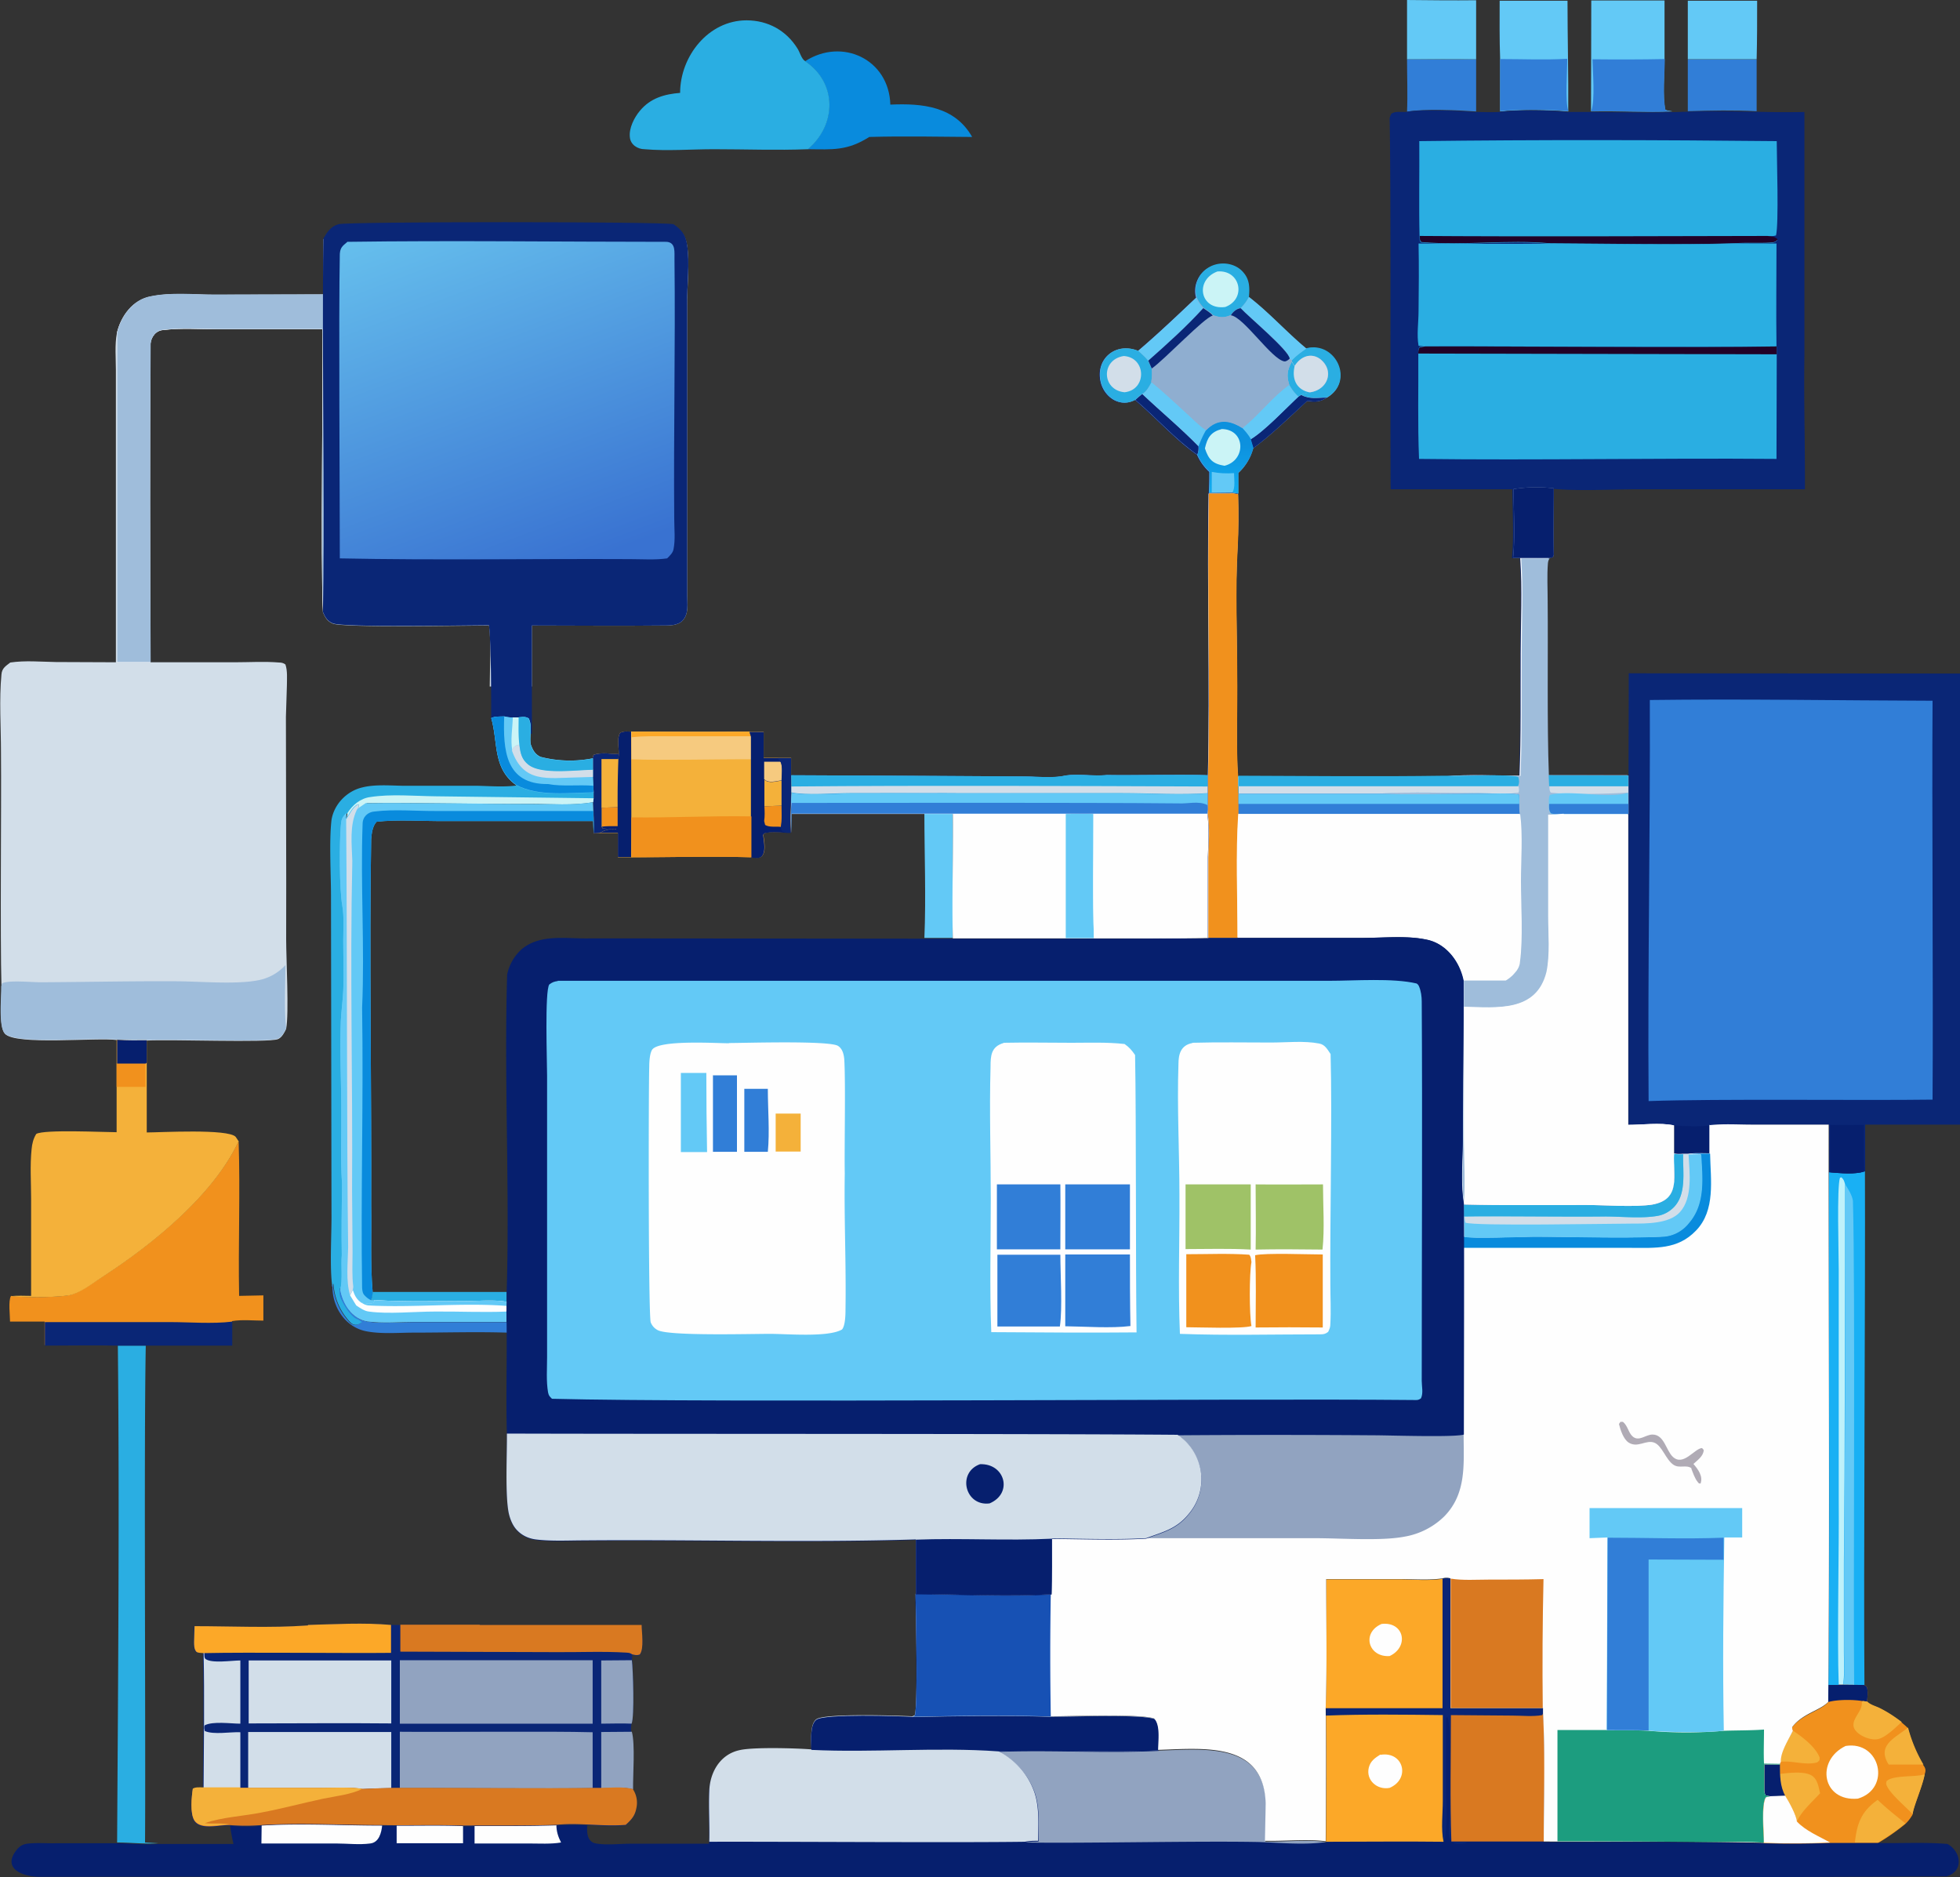 <svg xmlns="http://www.w3.org/2000/svg" data-name="Layer 1" viewBox="0 0 800 766.2"><rect x="0" y="0" width="800" height="766.2" fill="#333333" stroke="none"/><defs><linearGradient id="a" x1="863.3" x2="846.6" y1="141.6" y2="141.6" gradientTransform="matrix(.8 0 0 -.8 85.7 693.5)" gradientUnits="userSpaceOnUse"><stop offset="0" stop-color="#078ce4"/><stop offset="1" stop-color="#19b0f4"/></linearGradient><linearGradient id="b" x1="848.2" x2="856" y1="140" y2="140.2" gradientTransform="matrix(.8 0 0 -.8 85.7 693.5)" gradientUnits="userSpaceOnUse"><stop offset="0" stop-color="#bff1fa"/><stop offset="1" stop-color="#eafafc"/></linearGradient><linearGradient id="c" x1="191.6" x2="117.5" y1="580.2" y2="777.5" gradientTransform="matrix(.8 0 0 -.8 85.7 693.5)" gradientUnits="userSpaceOnUse"><stop offset="0" stop-color="#3972d1"/><stop offset="1" stop-color="#69c5ef"/></linearGradient><linearGradient id="d" x1="500.2" x2="499.7" y1="181.3" y2="200.7" gradientUnits="userSpaceOnUse"><stop offset="0" stop-color="#0d91de"/><stop offset="1" stop-color="#11abef"/></linearGradient></defs><path d="M688.9 24.3H717v21.1c-9.3-.5-18.8-.3-28.1 0V24.3Zm-114.6-.1c9.4.1 18.8.2 28.2 0v21.3c-6.8-.5-21.8-1.2-28.2.1.3-7.1 0-14.3 0-21.5Z" fill="#317ed7"/><path d="M688.9.3h28.3c0 7.9 0 15.9-.2 23.9h-28.1V.3ZM574.2 0c9.4.1 18.9.2 28.3.1v24.1h-28.2V0Zm37.9.3h27.7c0 15 .4 30 .3 45v.2c-6.7-.7-20.9-.9-27.8 0V24.1c-.3-8-.2-15.9-.2-23.9Z" fill="#63c9f6"/><path d="M612.3 24.1c9.1 0 18.3.4 27.4-.1 0 4.7-.9 17.6.4 21.2v.2c-6.7-.7-20.9-.9-27.8 0V24Z" fill="#317ed7"/><path d="M328.6 25c15.1-9.8 34.3-.8 34.8 17.7 13.1-.6 26.3.7 33.4 13.2-14-.1-28.1-.4-42 0-9 5.7-14.9 5.1-25.1 5 11.7-10 12-27-1.1-35.9Z" fill="#098bdd"/><path d="M649.6.2h29.8V24c0 6-.9 15.1.3 20.8 1 .4 1.9.5 2.9.6-11 .5-22.2-.3-33.2 0v-.2l.1-45Z" fill="#63c9f6"/><path d="M650 24.2c9.8.1 19.6.1 29.5-.1 0 6-.9 15.1.3 20.8 1 .4 1.9.5 2.9.6-11 .5-22.2-.3-33.2 0v-.2c1.6-4.5.6-16 .5-21.1Z" fill="#317ed7"/><path d="M277.6 37.9c0-14.9 11.5-29.6 27.1-29.6 8.7 0 16.2 4.1 20.8 11.5 1 1.5 1.6 4.3 3.2 5.2 13.1 8.9 12.8 25.9 1.1 35.9-12.7.5-25.6 0-38.4 0-9.3 0-19.1.8-28.3 0-2.8 0-5.7-1.8-6-4.8-.5-3.7 1.8-8.2 4.1-10.9 4.3-5.2 10.1-6.8 16.5-7.3Z" fill="#2aaee2"/><path d="M760.9 478.1h.3c.2 46.3-.6 165-.2 209.6h-14.7c.7-45.1 0-162.6.2-209.3h.5c3.8.4 10.3 1 13.9-.3Z" fill="url(#a)"/><path d="M750.5 687.6c-.7-18.4.2-57 0-75.9V518c0-6.6-.8-33.5.5-37.3l.6-.2c1.1 1.1 1.1 1.5 1.5 2.9 0 35.5-.1 118.1-.5 154.6v36.2c0 4.3.4 9.5-.4 13.6h-1.6Z" fill="url(#b)"/><path d="M753.1 483.3c1.3 2.1 2.8 4.3 3.2 6.8 1 35.8.1 158.3.5 197.6h-4.5c.9-4.2.4-9.3.4-13.6v-36.2c.4-36.9.6-118.7.5-154.6Z" fill="#63c9f6"/><path d="M750.5 687.6h1.6l8.9.1c.8.6 1.1.7 1.2 1.8.2 1.6 0 3.5-.1 5.1 1.1 1.2 3.3 1.8 4.8 2.5 3.3 1.6 6.3 3.6 9.2 5.8.8.8 1.8 1.5 2.6 2.4a58.9 58.9 0 0 0 6.3 15.1c1.1 1.5 1.1 2.3.5 4-.9 4.9-4.8 13.6-4.9 16.3-.9 1.5-1.7 2.6-3 3.8a86.3 86.3 0 0 1-11.2 7.8h-19.6c-9 .4-18.1.5-27 .1 0-4-1.1-15.6.8-18.6l1.9-.4-1.9-.3c-.5-1-.7-1.5-.6-2.6v-10.1h6.3v-.2l.4-.9c-.3-4 3.1-9.2 4.9-12.6l-.3-1.5c4.2-5.6 11.5-6.8 14.7-10.3a41 41 0 0 1 0-7h4.2Z" fill="#f1911d"/><path d="M750.5 687.6h1.6l8.9.1c.8.6 1.1.7 1.2 1.8.2 1.6 0 3.5-.1 5.1l-1.8-.3c-3.7-.7-10.5-.7-14.2.4a41 41 0 0 1 0-7h4.2Z" fill="#061f6e"/><path d="M727 719c-.3-4 3.1-9.2 4.9-12.6 3.8 2.6 9 6.4 10.8 10.9 0 1.3 0 1.2-1 2-4.6 1.3-9.8-.7-14.6-.3Zm58.6 5.2c-.9 4.9-4.8 13.6-4.9 16.3-2.9-3.2-8.5-7.7-10.4-11.3-.5-1-.5-1.1-.3-2.2 2.5-2.6 11.7-1.6 15.5-2.8Zm-6.8-19.1a58.9 58.9 0 0 0 6.3 15.1h-14.2c-5-7.9 2.5-10.8 7.9-15.1Zm-16.6-10.6c1.1 1.2 3.3 1.8 4.8 2.5 3.3 1.6 6.3 3.6 9.2 5.8-2.3 2.1-6.6 6.4-9.7 7-2.5.5-5.8-.7-7.8-2.2-5.8-4.5 1.8-8.4 1.2-12.8l.4-.6 1.8.3Zm-5.1 57.6c.8-7.9 2.7-12.9 9.3-17.5 3.5 3.4 7.5 6.5 11.3 9.6a86.3 86.3 0 0 1-11.2 7.8h-9.4Zm-36.9-32h6.3v3.9c3.6-.4 10.4-1.3 13.3.9 2.1 1.5 2.5 4.6 3.1 7-3.1 3.4-7.7 7.4-9.5 11.6 0-2.5-3.3-8.3-4.7-10.4l-6.1.2-1.9-.3c-.5-1-.7-1.5-.6-2.6v-10.1Z" fill="#f4b13a"/><path d="M720.2 720.1h6.3c0 4.5 0 9 2.2 12.9l-6.1.2-1.9-.3c-.5-1-.7-1.5-.6-2.6v-10.1Z" fill="#061f6e"/><path d="M728.7 733c1.4 2.2 4.6 8 4.7 10.4 3.5 3.8 9.1 6.1 13.6 8.6-9 .4-18.1.5-27 .1 0-4-1.1-15.6.8-18.6l1.9-.4 6.1-.2Zm24.6-20.4c14.2-2.3 18.8 17.4 5 21.5-14.5 1.3-17.4-15.5-5-21.5Z" fill="#fefefe"/><path d="M800 459h-38.7v19.1h-.3c-3.6 1.3-10 .7-13.9.4h-.5v-19.4h-31.3c-5.7 0-11.5-.4-17.2.2V471c-2.9 0-5.9-.2-8.8.3h-2.2c-1.3 0-2.4 0-3.7-.3v-11.6c-5.6-1.2-13-.3-18.7-.2V321l.1-46.2 135.2.1v184.2Z" fill="#0a2676"/><path d="M683.4 459.3c4.7.4 9.9.6 14.6 0v11.6c-2.9 0-5.9-.2-8.7.3h-2.2c-1.3 0-2.4 0-3.7-.3v-11.6Zm63.6-.2c4.6.2 9.2 0 13.8 0 0 6.3-.2 12.7.1 19-3.6 1.3-10 .7-13.9.4v-19.3Z" fill="#061f6e"/><path d="M673.4 285.7c38.4-.5 77 .2 115.4.3-.3 44.2.3 117.3 0 162.8-28.9.4-87.9-.4-115.9.6-.4-54.5.7-109.1.5-163.7Z" fill="#317ed7"/><path d="M588.9 644.4c1.4-.4 1.9-.5 3.3 0v52.9h37.6v2c1 17.4.4 35.1.4 52.5 29.9 0 60-.2 89.8.5 9 .3 18.1.2 27-.1h19.6c9.4.2 18.9-.4 28.3.4 5.6 3.1 6.7 11.1-.3 13.2-226.2 1.2-552 0-778.2.2-7.5 0-16.2-3.6-9-11.7 1-1 2.2-1.6 3.6-1.8 3.8-.5 8.1-.1 11.9-.2h24.8c5.5 0 11.4.7 16.8.3h30.8c-.6-2.4-1-4.9-1.4-7.4 4.1.3 8.6.4 12.7 0 16.3-.9 32.9 0 49.3 0 11 0 22.1-.3 33 .2 12.7-.1 25.5.1 38.1-.3 4.1-.3 8.6-.5 12.7 0-.2 2.7-.1 6.3 3.1 7.2 4.3.9 10 .2 14.3.2h32.3c.2-6.9-.3-13.8 0-20.7.2-7.7 4.4-15.1 12.4-16.8 5.5-1.3 23.2-.8 29.3-.3 0-3.1-.8-10.2 2-12.3 3.4-2.5 33.5-1.5 39.2-1.2l1-.5c1.3-4.6.4-41.9.3-49.7 17.8.1 37.9 1.1 55.4.1a1389 1389 0 0 0 0 50c8.2 0 36.7-1.1 42.2.9 2.6 2.7 1.6 9.4 1.6 12.8 18.9-.6 43.3-3.5 43.9 22.1 0 5-.4 10-.3 15 7.6.2 17.7-.9 24.8.2.1-18.2.2-36.4 0-54.6.5-17.5.1-35 .2-52.5h30.4c5.6.1 11.6.6 17.1-.2Z" fill="#061f6e"/><path d="M161.9 744.9c9 0 18.1-.2 27.1.1v7.3h-27.1v-7.4Zm31.7.2c11.2 0 22.4.1 33.5-.3 0 2.7.7 4.8 1.9 7.2-4.2.7-8.9.4-13.1.4h-22.2v-7.3Zm-86.9-.2c16.3-.9 32.9 0 49.3 0-.3 3.1-1.3 7.1-4.9 7.5-4.4.6-9.5 0-13.9 0h-30.5l.1-7.6Z" fill="#fefefe"/><path d="M588.9 644.4c1.4-.4 1.9-.5 3.3 0v52.9h37.6v2l-.3.9c-3.8.7-8.4.2-12.3.2l-25-.2c0 17.2-.4 34.5.2 51.6h6.4l-.5.4c-2.8.5-6.1.9-6.7-2.7-.5-2.5 0-5.8 0-8.4 0-7.1 1.1-36-.8-40.3l-.6.3v29.2c0 7.1.9 14.7-.8 21.6-1-5.1-.3-11.4-.3-16.7v-35c-15.8-.2-31.8-.4-47.7.2v-3.1H589v-52.8Z" fill="#0a2676"/><path d="M629.9 699.1c.9 17.4.3 35.1.3 52.5h-37.8c-.6-17.2-.2-34.5-.2-51.6l25 .2c3.9 0 8.5.5 12.3-.2l.4-.9Z" fill="#d97921"/><path d="M541.2 700.2c15.8-.6 31.8-.4 47.7-.2v35c0 5.3-.8 11.6.3 16.7-16-.2-32 0-48 0 .1-17.2.2-34.3 0-51.5Z" fill="#fca828"/><path d="M563.5 716.2c9.4-1.5 12.3 9.8 3.7 13.5-5 1-9.8-3.1-8.5-8.3.7-2.7 2.5-3.9 4.7-5.3Z" fill="#fefefe"/><path d="M541.3 644.6h30.4c5.6.1 11.6.6 17.1-.2v52.8h-47.7c.5-17.5.1-35 .2-52.5Z" fill="#fca828"/><path d="M563.9 662.8c9.2-1.1 11.4 9.3 3.3 13.1-8.7.6-11.6-9.5-3.3-13.1Z" fill="#fefefe"/><path d="M472.9 714.5c18.9-.6 43.3-3.5 43.9 22.1 0 5-.4 10-.3 15 7.6.2 17.7-.9 24.8.2-8.8 1.3-18.6.3-27.5 0-25.1-.5-70.5.6-95.3.2 1.7-.4 3.6-.3 5.4-.4 0-6.5.6-13.5-1.5-19.8a29.9 29.9 0 0 0-14.8-16.8c21.8-.8 43.7.7 65.5-.4Z" fill="#91a3c0"/><path d="M373.7 650.5c17.8.1 37.9 1.1 55.4.1a1389 1389 0 0 0 0 50c8.2 0 36.7-1.1 42.2.9 2.6 2.7 1.6 9.4 1.6 12.8-21.8 1.1-43.7-.4-65.5.4a29.8 29.8 0 0 1 14.8 16.8c2.1 6.2 1.6 13.3 1.5 19.8-1.8 0-3.6 0-5.4.4-29.4.4-98.5-.1-128.8 0 .2-6.8-.3-13.8 0-20.6.2-7.7 4.4-15.1 12.4-16.8 5.5-1.3 23.2-.8 29.3-.3 0-3.1-.8-10.2 2-12.3 3.4-2.5 33.5-1.5 39.2-1.2l1-.5c1.3-4.6.4-41.9.3-49.7Z" fill="#d2dee9"/><path d="M372.4 700.8c18.8-.4 37.9-.7 56.7-.1 8.2 0 36.7-1.1 42.2.9 2.6 2.7 1.6 9.4 1.6 12.8-21.8 1.1-43.7-.4-65.5.4-24.9-1.8-51.2.6-76.2-.6 0-3.1-.8-10.2 2-12.3 3.4-2.5 33.5-1.5 39.2-1.2Z" fill="#061f6e"/><path d="M373.7 650.5c17.8.1 37.9 1.1 55.4.1a1389 1389 0 0 0 0 50c-18.8-.6-37.9-.3-56.7.1l1-.5c1.3-4.6.4-41.9.3-49.7Z" fill="#1751b4"/><path d="M698 459.2c5.6-.6 11.5-.2 17.1-.2h31.3c-.1 60.8.5 175.9-.2 235.6-3.2 3.5-10.5 4.7-14.7 10.3 0 .5 0 1 .3 1.5-1.7 3.5-5.1 8.7-4.9 12.6l-.4.9v.3l-6.4-.1v10.1c0 1.1.1 1.7.6 2.6.6.1 1.2.3 1.9.3l-1.9.4c-1.9 3-.8 14.6-.8 18.6-29.9-.7-59.9-.4-89.8-.5 0-17.4.6-35.1-.3-52.5v-2H592v-52.9a5 5 0 0 0-3.2 0c-5.5.8-11.5.3-17.1.3h-30.4c0 17.4.4 34.9-.2 52.4.2 18.2.1 36.4 0 54.6-7.1-1-17.2 0-24.8-.2l.3-15c-.6-25.6-25-22.7-43.9-22.1 0-3.5 1-10.1-1.6-12.8-5.5-2-34-.9-42.2-.9a1389 1389 0 0 1 0-50c.3-7.5.2-15.1.2-22.7 12.7 0 25.7.6 38.4-.1 6.9-2.6 12.3-3.7 17.3-9.8a21.8 21.8 0 0 0-4.5-32.4h80.1c6 0 33.1.9 36.8-.3 0-13.4.2-81.9 0-93.8 16.6.4 33.2 0 49.7.2 8.3 0 19.5 1 27.5-.2 11.6-2.2 8.1-12.1 8.6-20.7 1.3.3 2.4.3 3.7.2h2.2c2.9-.4 5.9-.2 8.8-.2v-11.6Z" fill="#fefefe"/><path d="M690.5 599.3c-2.3-1.7-5 .2-7.5-1.5-3.1-2.1-4.6-7.8-7.8-9-3.3-1.3-6.7 2.3-10.4 0-2.2-1.4-3.4-5.2-4-7.6l.6-.9h1c2 1.6 2.2 4.3 3.9 5.9 2.6 2.4 5.3-.7 8.2-.7 4.8 0 5.5 6.5 8.3 9.1 4.3 4 8.8-3.4 11.9-3.6l.7.8c-.1 2.5-2.5 4.1-4.2 5.7 1.9 2.2 4 5 2.9 8-.9-.1-.6 0-1.2-.7-1.2-1.5-1.9-3.7-2.6-5.5Z" fill="#b0abb5"/><path d="M698 470.9c.2 10.6 2.3 23.1-5.8 31.4-7.5 7.8-16.5 7-26.4 7h-68.4v-4.6c3.3.9 23.9 0 28.7 0 17.2 0 34.5.7 51.6 0 4.9-.2 8.1-1.8 11.4-5.5 6.9-7.9 5.6-18.3 5.1-28l-5.1-.1c2.9-.4 5.9-.3 8.8-.3Z" fill="#098bdd"/><path d="M597.5 491.6c16.6.4 33.2 0 49.7.2 8.3 0 19.5 1 27.5-.2 11.6-2.2 8.1-12.1 8.6-20.7 1.3.3 2.4.3 3.7.2l7.4.2c.5 9.6 1.8 20.1-5.1 28a14.5 14.5 0 0 1-11.4 5.5c-17.1.7-34.5 0-51.6 0-4.8 0-25.4.9-28.7 0v-13.1Z" fill="#63c9f6"/><path d="M687 471.1h2.2c.4 7.4 1.8 17.7-3.5 23.6-4.3 4.8-13.8 4.7-19.7 4.7-8.3 0-64.4 1.1-67.9-.4-.2-.9-.3-1.6-.3-2.5 12.8-.3 44.2.1 57.4 0 6.9 0 14.9 1 21.6-.3 2.2-.4 4.2-1.6 5.9-3 5.9-5.3 4.1-15 4.3-22.1Z" fill="#d2dee9"/><path d="M597.5 491.6c16.6.4 33.2 0 49.7.2 8.3 0 19.5 1 27.5-.2 11.6-2.2 8.1-12.1 8.6-20.7 1.3.3 2.4.3 3.7.2-.2 7.2 1.6 16.8-4.3 22.1a11.9 11.9 0 0 1-5.9 3c-6.7 1.2-14.7.3-21.6.3-13.4.2-44.4-.2-57.4 0h-.3v-4.9Z" fill="#2aaee2"/><path d="M592.1 644.3c5 .8 10.5.4 15.6.4 7.4 0 14.9 0 22.3-.2-.4 17.5-.5 35.1-.3 52.6h-37.6v-52.9Z" fill="#d97921"/><path d="M655.9 706.2c5.7 0 11.4-.1 17 .2a176 176 0 0 0 30.8 0c5.4-.2 10.9-.1 16.3-.5 0 4.6-.2 9.3 0 13.9l6.5.1v.3l-6.4-.1v10.1c0 1.1.1 1.7.6 2.6.6.1 1.2.3 1.9.3l-1.9.4c-1.9 3-.8 14.6-.8 18.6-8.6-.7-17.6-.2-26.2-.3-19.3-.2-38.6-.3-58-.3v-45.4h20.1Z" fill="#1c9d7f"/><path d="M648.8 615.5h62.3v12h-7.3c-.4 26.3-.7 52.6-.2 78.8-4.3 1-26.1.7-30.8 0-5.6-.3-11.4-.1-17-.2l.3-78.6-7.3.3v-12.3Z" fill="#63c9f6"/><path d="M656.2 627.6c15.7 0 31.6.6 47.3 0v9l-30.6-.1v69.8c-5.6-.3-11.4-.1-17-.2l.3-78.6Z" fill="#317ed7"/><path d="M597.4 585.4c0 12.1 1.3 24.2-8 33.6a30.6 30.6 0 0 1-16.3 8.2c-9.6 1.8-25.6.6-36.1.6h-69.3c6.9-2.6 12.3-3.7 17.3-9.8a21.8 21.8 0 0 0-4.5-32.4h80.1c6 0 33.1.9 36.8-.3Z" fill="#91a3c0"/><path d="M280.5 243c0 3.4.7 7.4-1.8 10.2-2 2.2-5.6 2.1-8.3 2.1-17.8.2-35.5 0-53.3 0v24.9h-17.2c0-8.1.7-16.9-.3-24.9-9.4 0-59.6 1-63.8-.8-2.2-.9-3.1-2.5-4-4.6-1-22.7.1-90.9-.2-115.5H89c-7.3 0-15.1-.6-22.3.3-3 .1-5.1 2.8-5.3 5.7-.3 43.2-.2 86.6 0 129.9h34.4c6 0 12.1-.4 18.1.1 1 0 1.8.2 2.6.8.9 2.6.6 5.9.6 8.6l-.4 12.8c0 30.2.2 60.4.1 90.7 0 8.1 1.2 30.3 0 36.6-.7 1.5-1.7 3.5-3.3 4.2-3.9 1.6-44.7 0-53.5.6-4 0-8.1 0-12.1-.2-8.2-1.2-41.6 2.3-45.9-2.6-2.6-2.9-1.3-15-1.4-19.1-.6-20.8 0-73.6-.2-95.6 0-10.4-.8-21.7.2-32 .2-2.5 1.8-3.4 3.6-4.8 6-.9 12.5-.3 18.6-.2l24.5.1V151c0-4.8-.5-10.3.4-15 1.8-6.9 6.6-13.6 13.9-14.9 8.1-1.7 17.6-.7 25.9-.7l44.5-.1V97.7c1.6-2.7 3-4.9 6.2-5.8 4.1-1.1 131.1-1.1 136.7 0 3.2 2.2 4.8 4.1 5.5 8 1.3 8.1-.1 16.9.1 25.1v118.4Z" fill="#d2dee9"/><path d="M116.5 394c0 8.4-.6 17.4.3 25.7-.7 1.5-1.7 3.5-3.4 4.2-3.9 1.6-44.6 0-53.5.6-4 0-8.1 0-12.1-.2-8.2-1.2-41.6 2.3-45.9-2.6-2.6-2.9-1.3-15-1.4-19.1l.4-1.3c3-1.4 12.6-.3 16.4-.4 18.1-.1 36.2-.5 54.3-.4 10 0 24.3 1.4 33.7-.4a20 20 0 0 0 11.2-6.2Z" fill="#9fbddb"/><path d="M131.8 135.9c0 33 .8 79.4 0 114-1-22.7.1-90.9-.2-115.5H89c-7.3 0-15.1-.6-22.3.3-3 .1-5.1 2.8-5.3 5.7-.3 43.2-.2 86.6 0 129.9H47.7V135.9c1.6-6.9 6.5-13.6 13.8-14.9 8.1-1.7 17.6-.7 25.9-.7l44.5-.1v15.9Z" fill="#fefefe"/><path d="M132.2 212.9c0 12.4 0 27-.3 36.9-1-22.7.1-90.9-.2-115.5H89.1c-7.3 0-15.1-.6-22.3.3-3 .1-5.1 2.8-5.3 5.7-.3 43.3-.2 86.6 0 129.9H47.8V135.8c1.6-6.9 6.5-13.6 13.8-14.9 8.1-1.7 17.6-.7 25.9-.7l44.5-.1c-.3 28.7.2 61 .2 92.9Z" fill="#9fbddb"/><path d="M280.5 243c0 3.4.7 7.4-1.8 10.2-2 2.2-5.6 2.1-8.3 2.1-17.8.2-35.5 0-53.3 0v44.3l-3.7-1.6-4-1.6c-4.1 0-7-2.3-8.9-2.3 0-8.1 0-30.8-.9-38.9-9.4 0-59.6 1-63.8-.8-2.2-.9-3.1-2.5-4-4.6.7-36.6 0-76.8 0-114v-.5c0-12.9 0-25.6.2-38 1.6-2.7 3-4.9 6.2-5.8 4.1-1.1 131.1-1.1 136.7 0 3.2 2.2 4.8 4.1 5.5 8 1.3 8.1-.1 16.9.1 25.1V243Z" fill="#0a2676"/><path d="M141.7 98.7c42.8-.6 87.6 0 130.4 0 3.9.3 3.1 4.4 3.2 7.3.4 34.8-.4 70.9-.1 105.8 0 3.9.5 8.6-.3 12.4-.3 1.5-1.5 2.6-2.6 3.7-4.9.7-10.3.3-15.2.3-39-.2-79.4.5-118.4-.3 0-27.3-.5-99 0-124.3.2-2.6 1.1-3.2 3-4.8Z" fill="url(#c)"/><path d="M152.1 527.3h54.7v4.1c-5.3-1-11.4-.4-16.8-.3-12.4 0-24.9.4-37.2-.4h-1.5c.7-1.1.7-2.1.8-3.4Z" fill="#2aaee2"/><path d="M377.3 332.1h11.6c.3 16.9-.3 33.9 0 50.7h-11.6c.7-16.8 0-33.9 0-50.8Z" fill="#63c9f6"/><path d="M493.3 349.9v32.9l-24.3.2h-80.1c-.4-16.9.2-33.8 0-50.8H323l-.1 7.7a96 96 0 0 1 0-12l.2-4.3v-2.5l-.1-4.6 63 .3 32.1.2c5.1 0 11.8.8 16.8-.4 5.6-.8 11.3.4 16.9-.2 10 .2 31.9-.3 41.5.1v15.6c.6 5.7.2 11.9.2 17.6Z" fill="#fefefe"/><path d="M434.9 332.2c3.8 0 7.6-.2 11.4 0 0 16.9-.4 33.8.2 50.7H435v-50.7Z" fill="#63c9f6"/><path d="M446.3 332.2H493c.7 5.8.3 11.9.3 17.7v32.9c-15.7.4-31.3 0-46.8.1-.5-16.9-.1-33.8-.2-50.7Z" fill="#fefefe"/><path d="M493.2 321.4v10.7H323.1l-.1 7.7a96 96 0 0 1 0-12l.2-4.3V321l-.1-4.6 63 .3 32.1.2c5.1 0 11.8.8 16.8-.4 5.6-.8 11.3.4 16.9-.2 10 .2 31.9-.3 41.5.1v5Z" fill="#317ed7"/><path d="M323.1 323.5c6.1 1.3 17.1.3 23.8.3l46.9-.2h64.5c11.6.2 23.5 1 35 .1v8c0-1.2 0-2.1-.6-3.2-3.6-1.7-7.8-.4-11.7-.6-41.4-.4-117.2-.2-158.1-.2l.2-4.4Z" fill="#63c9f6"/><path d="M493.2 323.8c-11.5.8-23.4 0-35 0l-64.5-.2-46.9.2c-6.6 0-17.7 1-23.8-.3V321l-.1-4.6 63 .3 32.1.2c5.1 0 11.8.8 16.8-.4 5.6-.8 11.3.4 16.9-.2 10 .2 31.9-.3 41.5.1v7.3Z" fill="#2aaee2"/><path d="M322.9 321c56.7-.5 113.5-.2 170.3 0v2.7c-11.5.8-23.4 0-35 0h-64.5c0-.1-46.9 0-46.9 0-6.6 0-17.7 1-23.8-.3v-2.5Z" fill="#d2dee9"/><path d="M252.6 307.8c0-2.7-.9-6.3.5-8.7 1.6-.8 2.8-.5 4.5-.5 18 .2 36.1.1 54.1 0v10.7h11.2v14.1l-.1 4.4a96 96 0 0 0 0 12h-1.7c-2.8-.1-6.2-.5-8.9.2l-.6.6c.2 2.4 1.2 6.5-.4 8.6-1.1 1.4-3.1.8-4.6.7-16.3-.5-32.7 0-49 0h-5.4V340h-7.4c-.8.2-1.7.1-2.5.2.2-4.1-.1-8.6-.3-12.8l.2-1.6v-2.2l-.3-6.4v-7.6c0-.5.2-1 .4-1.5 2.9-1.1 7.2-.4 10.3-.3Z" fill="#f4b13a"/><path d="M257.7 298.6c16.1.1 32.3.2 48.4 0l.6 1.9v9.4c-12.4-.1-36.9.5-49 0v-11.4Z" fill="#f6ca7f"/><path d="M257.7 298.6c16.1.1 32.3.2 48.4 0l.6 1.9h-32.8c-5.3 0-10.9-.2-16.1.4v-2.5Z" fill="#fca828"/><path d="M306.1 298.7h5.6v10.7h11.1v14.1l-.1 4.4a96 96 0 0 0 0 12H321c-2.8-.1-6.2-.5-8.9.2l-.6.6c.2 2.4 1.2 6.5-.4 8.6-1.1 1.4-3.1.8-4.6.7v-49.3l-.6-1.9Z" fill="#061f6e"/><path d="M318.6 310.9c1 1.8.5 5.6.5 7.6-2.3.2-5.3 1.4-7.2-.5v-7.1h6.7Z" fill="#f6ca7f"/><path d="m312 329.1 7.1-.3c0 2.8.2 5.9-.3 8.7-2.1-.3-4.6.3-6.5-.8l-.4-1.6c.3-2 .2-4 .1-5.9Z" fill="#f1911d"/><path d="M311.9 318.1c1.9 1.9 4.8.7 7.2.5v10.2l-7.1.3v-11Z" fill="#f4b13a"/><path d="M317.4 309.4h5.5v14.1l-.1 4.4a96 96 0 0 0 0 12h-1.7c-.7-.2-1.2-.2-1.8-.6-.5-.4-.5-1.2-.6-1.8.5-2.8.3-5.8.3-8.7v-10.2c0-2 .5-5.9-.4-7.6l-1.2-1.5Z" fill="#0a2676"/><path d="M252.6 307.8c0-2.7-.9-6.3.5-8.7 1.6-.8 2.8-.5 4.5-.5v2.5c0 13.6.2 35.1 0 48.7h-5.4v-9.9h-7.4c-.8.2-1.7.1-2.5.2.2-4.1-.1-8.6-.3-12.8l.2-1.6v-2.2l-.3-6.4v-7.6c0-.5.2-1 .4-1.5 2.9-1.1 7.2-.4 10.3-.3Z" fill="#061f6e"/><path d="M245.6 329.7c2.1-.1 4.3-.3 6.5-.3v7.8c-2.1 0-4.3-.1-6.5.2v-7.7Z" fill="#f1911d"/><path d="M241.9 309.6c0-.5.2-1 .4-1.5 2.9-1.1 7.2-.4 10.3-.3l-.2 2a427 427 0 0 0-.3 19.6l-6.5.3v7.7l.5.7c1.8.2 3.5.2 5.3.2v.2l-.9-.2-.4.3c-1.6-.4-3.8.5-5.1 1.3-.8.2-1.7.1-2.5.2.2-4.1-.1-8.6-.3-12.8l.2-1.6v-2.2l-.3-6.4v-7.6Z" fill="#f4b13a"/><path d="M241.9 309.6c0-.5.2-1 .4-1.5 2.9-1.1 7.2-.4 10.3-.3l-.2 2h-6.9v27.6l.5.7c1.8.2 3.5.2 5.3.2v.2l-.9-.2-.4.3c-1.6-.4-3.8.5-5.1 1.3-.8.2-1.7.1-2.5.2.2-4.1-.1-8.6-.3-12.8l.2-1.6v-2.2l-.3-6.4v-7.6Z" fill="#0a2676"/><path d="M257.8 333.6c16.3.2 32.6-.7 48.9-.4v16.7c-16.3-.5-32.7 0-49 0v-16.2Z" fill="#f1911d"/><path d="M280.4 135.2v-7.1 7.1zm0-13.5v-1 2.5-1.5Z" fill="#9fbddb"/><path d="m135.4 524.9.5-.9a25 25 0 0 0 6.8 15.7c1.5 1.5 3.3 1.2 4.8 0-.8-.6-1.4-1-2.3-1.4-2.6-1.2-5.7-6.4-6.6-9.2-.3-1-.3-2.1-.2-3h.4l.3.4c1 5.8 4.8 12 11.1 12.9 6.2.9 13 .2 19.3.2H207v4.3c-12.7-.4-25.4 0-38.1 0-6.4 0-13.8.7-20.1-.7-8.2-2-13.2-10-13.1-18.1Z" fill="#317ed7"/><path d="M48.1 549.2h11.4c-.8 41.2 0 159.8-.3 202.8l5.4.3c-5.5.4-11.3-.3-16.8-.3.4-66.2 1-136.9.3-202.9Zm152.4-256.1c1.5-.8 3.6-.6 5.3-.7 1.2.2 2.3.5 3.5.4h2.5c1.6-.2 2.6-.4 4 .4 1.6 3.1.3 7 .8 10.5.8 2.3 1.7 4.1 4 5.2a48.2 48.2 0 0 0 21.4.6v7.6l.3 6.4v2.2l-.2 1.6c-8.1 1.5-17.3.7-25.5.7-16.8.2-50.5-.6-66.8-.3l-4.1 2.8c.5-.9 1-1.4.8-2.3-2.4 1-3.4 3.9-4.9 5.9l.2-2.2c-2 1.6-2.1 2.7-2.3 5.2-.6 7.1-.5 25.7.6 32.5.8 4.5.4 9.7.4 14.3 0 6.8.2 13.7 0 20.4-.2 4.2-.9 8.3-1 12.5-.5 12 0 24.2.2 36.3 0 9.9-.4 20.1.3 30 0 9.7-.3 19.4-.1 29.1-.3 4.4.4 9.9-.6 14.2l-.3-.4h-.4c0 1 0 2.1.2 3 .9 2.8 4 7.9 6.6 9.2.9.4 1.6.8 2.3 1.4-1.5 1.3-3.3 1.6-4.8 0a25 25 0 0 1-6.8-15.7l-.5.9c-1.1-7.7-.2-21.4-.3-29.7l-.2-129.3c0-9.1-.8-22.4.2-31.1 1-6.4 6.2-11.8 12.5-13.3 5.1-1.3 11.1-.8 16.4-.7h30.3c5.4.1 11 .6 16.3-.1-9.8-7-7.4-17.3-10.3-27.5Z" fill="#2aaee2"/><path d="M141.7 332c2.1-3.4 5.4-6.2 9.5-6.7 8.4-1.3 18-.4 26.6-.3l64.5.8-.2 1.6c-8.1 1.5-17.3.7-25.5.7-16.8.2-50.5-.6-66.8-.3l-4.1 2.8c.5-.9 1-1.4.8-2.3-2.4 1-3.4 3.9-4.9 5.9l.2-2.2Z" fill="#cbf4f6"/><path d="M200.5 293.1c1.5-.8 3.6-.6 5.3-.7 1.2.2 2.3.5 3.5.4h2.5c1.6-.2 2.6-.4 4 .4 1.6 3.1.3 7 .8 10.5.8 2.3 1.7 4.1 4 5.2a48.2 48.2 0 0 0 21.4.6v7.6l.3 6.4c-9.9.1-22.5 1.8-31.5-3-9.8-7-7.4-17.3-10.3-27.5Z" fill="#63c9f6"/><path d="M209.3 292.8h2.5c0 3.6-.1 7.4.3 11.1-1.2.2-1.8.4-2.6 1.3l-.4 1.1c-.8-4.3.1-9.1.2-13.5Z" fill="#cbf4f6"/><path d="m209 306.3.4-1.1c.9-.9 1.4-1.1 2.6-1.3.4 3.4.9 6.1 3.8 8.2 5.4 4.1 19.5 2 26.2 2v3l-6.6.2c-11.8.2-21.8 2.5-26.5-11.1Z" fill="#d2dee9"/><path d="M211.7 292.7c1.6 0 2.6-.3 4 .6 1.6 3.1.3 7 .8 10.5.8 2.3 1.7 4.1 4 5.2a48.2 48.2 0 0 0 21.4.6v4.6c-6.6 0-20.7 2.1-26.1-2-2.9-2.2-3.4-4.9-3.8-8.2-.5-3.7-.3-7.5-.3-11.3Z" fill="#2aaee2"/><path d="M200.5 293.1c1.5-.8 3.6-.6 5.3-.7-.5 13.7.5 27.8 17.8 27.6 5.9 1.1 12.5.2 18.6.7v2.7c-9.8.1-22.4 1.8-31.4-3-9.8-7-7.4-17.3-10.3-27.5Z" fill="#098bdd"/><path d="M149.7 327.8c16.1-.3 50.2.4 66.8.3 8.2 0 17.4.7 25.5-.7.2 4.2.5 8.7.3 12.8l-.2-5.1h-60.5c-8.3.1-19.9-.7-27.9.3-1.7 1.9-2 4.7-2.2 7.1-.8 42.4.2 106.7 0 149.7.2 11.6-.4 23.5.6 35.1-.1 1.2-.1 2.3-.8 3.3h1.5c12.4.8 24.8.4 37.2.4 5.4 0 11.5-.6 16.8.3l-.1 4v4.2h-37.4c-6.2 0-13.1.6-19.3-.2-6.3-1-10.1-7.1-11.1-12.9 1-4.2.2-9.7.6-14.2-.2-9.7 0-19.4.1-29.1-.7-9.9-.2-20.1-.3-30 0-12.1-.7-24.2-.2-36.3.2-4.2.8-8.3 1-12.5.3-6.8 0-13.6 0-20.4 0-4.6.4-9.8-.4-14.3-1.2-6.8-1.2-25.3-.6-32.5.2-2.5.4-3.5 2.3-5.2l-.2 2.2c1.4-2 2.5-4.9 4.9-5.9.3 1-.3 1.5-.8 2.3l4.1-2.8Z" fill="#63c9f6"/><path d="M242.2 331.2c0 3 .3 6 .1 9l-.2-5.1h-60.5c-8.3.1-19.9-.7-27.9.3-1.7 1.9-2 4.7-2.2 7.1-.8 42.4.2 106.7 0 149.7.2 11.6-.4 23.5.6 35.1-.1 1.2-.1 2.3-.8 3.3-.8-.4-1.5-.9-2.2-1.6-1.1-1-1.2-2-1.3-3.4-.6-38.1.6-76.2 0-114.3 1.1-24.9-.7-50.1.2-75 0-2.9 2.1-4.9 4.9-5.1 8-1 17.7-.1 26-.2h63.4Z" fill="#098bdd"/><path d="M141.5 334.2c1.4-2 2.5-4.9 4.9-5.9.3 1-.3 1.5-.8 2.3-3 6.4-2 13.9-1.8 20.8-1 44.7.2 89.5-.1 134.1l.2 25.4c0 4.7-.3 9.6.3 14.3l-.2 1.3c.8 2.3 1.5 3.8 3.5 5.2 1.7.2 3.6.8 5.1 0l.2-1.1c12.4.8 24.8.4 37.2.4 5.4 0 11.5-.6 16.8.3l-.1 4v4.2h-37.4c-6.2 0-13.1.6-19.3-.2-6.3-1-10.1-7.1-11.1-12.9 1-4.2.2-9.7.6-14.2-.2-9.7 0-19.4.1-29.1-.7-9.9-.2-20.1-.3-30 0-12.1-.7-24.2-.2-36.3.2-4.2.8-8.3 1-12.5.3-6.8 0-13.6 0-20.4 0-4.6.4-9.8-.4-14.3-1.2-6.8-1.2-25.3-.6-32.5.2-2.5.4-3.5 2.3-5.2l-.2 2.2Z" fill="#63c9f6"/><path d="M144 526.5c.8 2.3 1.5 3.8 3.5 5.2 1.7.2 3.6.8 5.1 0l.2-1.1c12.4.8 24.8.4 37.2.4 5.4 0 11.5-.6 16.8.3l-.1 4c-9.7.4-19.6-.1-29.3 0-8.2 0-18.9 1.1-26.8 0-1.9-.2-3.7-1.5-5.2-2.5l-2.5-4.1 1.1-2.2Z" fill="#fefefe"/><path d="M152.8 530.6c12.4.8 24.8.4 37.2.4 5.4 0 11.5-.6 16.8.3v1.7c-18-1.4-38.4.8-56.5-.2a5.8 5.8 0 0 1-2.8-1.2c1.7.2 3.6.8 5.1 0l.2-1.1Z" fill="#63c9f6"/><path d="M141.5 334.2c1.4-2 2.5-4.9 4.9-5.9.3 1-.3 1.5-.8 2.3-3 6.4-2 13.9-1.8 20.8-1 44.7.2 89.5-.1 134.1l.2 25.4c0 4.7-.3 9.6.3 14.3l-.2 1.3c-.4.7-.9 1.4-1.1 2.2-1.8-5.9-.9-13.5-.8-19.6-.6-41.3-.4-132.2-.8-172.2v-2.6Z" fill="#d2dee9"/><path d="M97.4 465.7c.7 21-.2 42.2.2 63.2l9.9-.2V539c-4.1 0-8.7-.5-12.8.2v9.8H48c-9.9-.2-19.9 0-29.8 0v-9.6H4.1c0-2.4-.8-8.6.4-10.5 4 .8 21.2.7 24.9-.6 4.6-1.6 9.2-5.2 13.3-7.8 19.8-12.9 44.6-33 54.7-54.8Z" fill="#f1911d"/><path d="M18.3 539.6h51c8.2 0 17.4.8 25.5-.2v9.8H48.1c-9.9-.2-19.9 0-29.8 0v-9.6Z" fill="#0a2676"/><path d="M47.8 424.4c4 .3 8.1.2 12.1.2v37.6c5.3 0 33.3-1.6 36.3 1.8l1.2 1.8c-10.1 21.8-34.9 41.9-54.7 54.8-4.1 2.6-8.6 6.3-13.3 7.8-3.7 1.2-20.8 1.3-24.9.6 2.7-.3 5.5-.1 8.2-.1v-39.6c0-6.6-.5-13.7.2-20.3.2-2.2.7-4.3 1.9-6.2 3.3-1.9 27.5-.7 32.8-.7v-37.8Z" fill="#f4b13a"/><path d="M47.7 434h11.7v9.6H47.6V434Z" fill="#f1911d"/><path d="M47.8 424.4c4 .3 8.1.2 12.1.2v9.1l-.4.4H47.8v-9.7Z" fill="#061f6e"/><path d="M125.7 663.2c11.1-.3 22.9-1 33.9 0 23.1.2 78.6.1 102.3.2 0 2.9 1.1 9.8-.8 12.1-1.2.4-1.9.2-3.1-.1v2.3c.4 3.9 1 23.2-.3 26-.1 1.1-.3 2.1 0 3.2 1.4 5.1.4 17.6.5 23.5a10 10 0 0 1 1.5 7.5c-.6 3.4-2 4.9-4.4 7.1-9.4.8-19-1-28.4 0-12.7.4-25.4.2-38.1.3-11-.4-22 0-33-.2-16.3 0-33-1-49.3 0a77 77 0 0 1-12.7 0c-4.1-.2-11.8 2.2-14.5-1.7-1.9-2.9-1.2-9.7-.7-13 1.2-.7 2.8-.5 4.2-.5.1-18.4.4-36.9 0-55.3-.8 0-2.4.1-2.9-.5-.9-1-.9-2.7-.9-4l.2-6.4c15.3 0 31 .8 46.3-.3Z" fill="#0a2676"/><path d="m245.3 706.9 12.6-.1c1.4 5.1.4 17.6.5 23.5-3.8-1.1-9-.4-13-.4v-23Zm12.6-29.4c.5 3.9 1.1 23.2-.1 26-4.1-.2-8.3 0-12.4 0v-25.8l12.6-.1Z" fill="#91a3c0"/><path d="M83 674.4h.4c0 .8-.1 2.3.5 2.7 2.5 1.9 10.8.6 14.2.6v25.8c-3.8 0-11.3-1.1-14.6.7-.2.9-.1 1.4.1 2.3 3.6 1.6 10.4.3 14.5.5v22.7c-5 .1-10 .2-15 0 .1-18.4.4-36.9 0-55.3Z" fill="#d2dee9"/><path d="M125.7 663.2c11.1-.3 22.9-1 33.9 0v11.4c-18.7.2-58-.3-76.2.1H83c-.8-.1-2.4 0-2.9-.6-.9-1-.9-2.7-.9-4l.2-6.4c15.3 0 31 .8 46.3-.3Z" fill="#fca828"/><path d="M195.9 663.2h66c0 3 1.1 9.8-.8 12.1-1.2.4-1.9.2-3.1-.1-.9-.6-1.2-.6-2.3-.7-9.7-.6-19.8-.1-29.6-.2l-62.7-.2v-11h32.3Z" fill="#d97921"/><path d="M101.3 706.9h58.4v22.9c-3.9.1-7.8.1-11.7.4-5.3-.8-11.2-.5-16.6-.4h-30.1V707Zm.2-29.2h58.2v25.7c-19.4-.2-38.8 0-58.2 0v-25.8Z" fill="#d2dee9"/><path d="M163.2 706.8c19.1.2 60.2-.3 78.7.2v22.8c-18.1.3-60.1-.1-78.7 0v-23Zm0-29.2h78.7v25.9h-78.7v-25.9Z" fill="#91a3c0"/><path d="M98 729.7h33.3c5.4 0 11.3-.4 16.6.4l11.7-.4c20.6-.1 62.1.3 82.3 0h3.4c4 0 9.2-.6 13 .5a10 10 0 0 1 1.5 7.5c-.6 3.4-2 4.9-4.4 7.1-9.4.8-19-1-28.4 0-12.7.4-25.4.2-38.1.3-11-.4-22 0-33-.2-16.3 0-33-1-49.3 0a77 77 0 0 1-12.7 0c-4.1-.2-11.8 2.2-14.5-1.7-1.9-2.9-1.2-9.7-.7-13 1.2-.7 2.8-.5 4.2-.5h15Z" fill="#d97921"/><path d="M98 729.7h33.3c5.4 0 11.3-.4 16.6.4-4.5 2.3-11 3-15.9 4-8.5 1.8-16.9 4.1-25.5 5.7-7.6 1.5-15.6 1.8-22.9 4.3 3.3.4 7.2-.2 10.3.6-4.1-.2-11.8 2.2-14.5-1.7-1.9-2.9-1.2-9.7-.7-13 1.2-.7 2.8-.5 4.2-.5h15Z" fill="#f4b13a"/><path d="M664.6 299.8v16.1-16.1Zm-30.5-100.5c0 9-.2 18.1 0 27.2l-.3 1-1.5.3c-.5.7-.6 1.2-.7 2-.4 5-.1 10.4-.1 15.4.2 20.8-.3 50.6.5 71.2h32.5v142.7c5.8 0 13.1-1 18.7.2v11.6c-.5 8.6 3 18.5-8.6 20.7-8 1.2-19.1.2-27.5.2-16.6 0-33.2.2-49.7-.2-1.5-8-.5-18.6-.5-26.9 0-21.5.4-43 .3-64.5-1.6-7.9-7.3-15.4-15.6-16.8-7.9-1.6-17.5-.6-25.5-.6H493v-32.9c.2-5.8.6-11.9-.2-17.6v-.4l.1-1.4v-13.9c.5-31.1.2-62.3.1-93.4 0-7.3-.2-14.6.2-21.9.2-2.9.2-5.7.2-8.6a20.4 20.4 0 0 1-5-7c-9.1-6.4-16.8-15.2-25.3-22.4-5.9 3.2-12.1-.7-13.9-6.7-2.7-9.8 5.8-17.1 15.1-13.3 7.9-6.7 16.2-14.6 23.7-21.7-1.3-4.4.7-9.5 4.7-11.9 4.5-2.9 11.1-2.2 14.5 2 2.4 2.8 2.5 6 2.2 9.6 8.3 6.4 15.4 14.4 23.5 21.1 12-2.9 19.6 13.5 8.5 20-2.8 1.9-4.8 1.8-8.1 1.4-7.2 6.6-14.3 13.6-22.1 19.4a21 21 0 0 1-6.1 10.1v8.4c.2 7.2.2 14.6-.2 21.8-1 16.8-.2 35.2-.2 52.2.2 10.4-.5 31.2.4 41.2 28 .1 56.2.4 84.2 0 9.9-1 20.7-.3 30.7-.3.7-16.6.4-33.5.5-50.1 0-12.8.7-25.9-.2-38.7h-3.2c.9-9.3.2-18.9.2-28.1h-49.7c-.2-31.3.2-121.8-.4-151.2 0-.8.4-1.4.7-2.1 1.5-.9 2.8-.7 4.5-.7h1.4c6.4-1.2 21.4-.5 28.2 0 3.3 0 6.5.2 9.8 0 6.9-1 21.1-.8 27.9 0h9.9c12.9.1 25.9.4 38.8-.1h.2c16-.7 31.9.5 47.9.1v99.1c-.3 18.3.3 36.6.2 54.9h-68.2c-11 0-23.9.8-34.8-.2Zm103.3-6.5V177v15.8Zm.1-17c0-.1 0 0 0 0Zm0 .1v1.1-1.1Zm-69.1 98.8h36.3-36.3Zm79.2.1h-34.2 34.2Z" fill="#0a2676"/><path d="M737.5 175.8v-.2.1Zm0-.5v-5.6 5.6Zm-103.3 51.1-.3 1-1.5.3c-3.8-.2-7.8 0-11.6 0h-3.2c.9-9.3.2-18.9.2-28.1a60 60 0 0 1 16.4-.3c0 9-.2 18.1 0 27.2Z" fill="#91a3c0"/><path d="m634.2 226.4-.3 1-1.5.3c-3.8-.2-7.8 0-11.6 0h-3.2c.9-9.3.2-18.9.2-28.1a60 60 0 0 1 16.4-.3c0 9-.2 18.1 0 27.2Z" fill="#061f6e"/><path d="M579.2 57.6c48.6-.6 97.4-.5 146 0 0 7 .9 33.7-.3 38.5-1.2.3-2.3.4-3.6.4 1.8.2 2.8.1 4.2 1.4-.9 1.1-1.5 1.2-2.9 1.3-4.9.3-9.8-.1-14.7.3-25 .7-50.3.1-75.3 0-17.3-1.6-35.1 1-52.5-.5-.9-.8-.6-1.4-.7-2.6-.3-12.9 0-25.8-.1-38.7Z" fill="#2aaee2"/><path d="M579.4 96.3c39.3.3 103.4.1 142 0 1.8.2 2.8.1 4.2 1.4-.9 1.1-1.5 1.2-2.9 1.3-4.9.3-9.8-.1-14.7.3-25 .7-50.3.1-75.3 0-17.3-1.6-35.1 1-52.5-.5-.9-.8-.6-1.4-.7-2.6Z" fill="#210127"/><path d="M632.5 99.4c25 .1 50.3.7 75.3 0h17.3c0 14-.2 28 0 42-35 .6-107.7-.2-143.6 0l-2.5-.3c-.8-4.3 0-9.7 0-14.1.1-9.2.2-18.4 0-27.6 17.8 0 35.6.3 53.4 0Z" fill="#2aaee2"/><path d="M581.6 141.4c36.3-.1 108.3.6 143.6 0v3.2l-.1 42.7c-48.6-.4-97.3.6-145.9 0-.6-14.3-.2-28.8-.3-43.2 0-1.1 0-1.5.5-2.5l2.2-.4Z" fill="#2aaee2"/><path d="M581.6 141.4c36.3-.1 108.3.6 143.6 0v3.2l-146.3-.3c0-1.1 0-1.5.5-2.5l2.2-.4Z" fill="#210127"/><path d="M747.6 274.8h-34.2 34.2Z" fill="#fefefe"/><path d="M493.3 220.2v2.8-2.8Zm48.4-58c-2.8 1.9-4.8 1.8-8.1 1.4-7.2 6.6-14.3 13.6-22.1 19.4a21 21 0 0 1-6.1 10.1v8.4l-2.5-.4h-.8l-8.7.1c.2-2.9.2-5.7.2-8.6a20.4 20.4 0 0 1-5-7c-9.1-6.4-16.8-15.2-25.3-22.4-5.9 3.2-12.1-.7-13.9-6.7-2.7-9.8 5.8-17.1 15.1-13.3 7.9-6.7 16.2-14.6 23.7-21.7-1.3-4.4.7-9.5 4.7-11.9 4.5-2.9 11.1-2.2 14.5 2 2.4 2.8 2.5 6 2.2 9.6 8.3 6.4 15.4 14.4 23.5 21.1 12-2.9 19.6 13.5 8.5 20Z" fill="#8faed0"/><path d="M541.7 162.2c-2.8 1.9-4.8 1.8-8.1 1.4-7.2 6.6-14.3 13.6-22.1 19.4l-1.1-3.7c5.7-3.3 14.4-12.6 19.5-17.4l1.1-.7c3.8 1.9 6.6 1.1 10.6 1.1Zm-53 23.4c-9.1-6.4-16.8-15.2-25.3-22.4l2.8-2.4c7.6 7.2 15.7 13.9 23 21.4 0 1.4 0 2.1-.5 3.4Z" fill="#0a2676"/><path d="M541.7 162.2c-4 0-6.9.8-10.6-1.1 1.3-.6 2.4-.8 3.8-1 7.1-1.1 9.9-8.8 4.1-13.5-3.9-2.9-8.1-1-10.5 2.8-.6-.6-.8-1.1-1.2-1.9v-.5c1.8-2 3.9-3.4 6-4.9 12-2.9 19.6 13.5 8.5 20Z" fill="#2aaee2"/><path d="M526.2 157c1 2 2.2 3.3 3.8 4.9-5.2 4.8-13.9 14-19.5 17.4-1-1.7-2.1-3.1-3.5-4.5 6.8-5.3 12.2-12.7 19.2-17.7Zm-35-31.2a305.1 305.1 0 0 1-22.5 21.5c-1.2-1.5-2.7-2.8-4.1-4.1 7.9-6.7 16.2-14.6 23.7-21.7a16 16 0 0 0 2.9 4.4Zm42.1 16.4c-2.1 1.5-4.3 3-6 4.9l-.9-.7c-.2-3.4-16.7-17.1-20-20.6a22 22 0 0 0 3.4-4.6c8.3 6.4 15.4 14.4 23.5 21.1ZM470 155.9c5 4 9.7 8.5 14.5 12.9 2.5 2.3 5.1 5 7.9 6.8a43.9 43.9 0 0 0-3.1 6.6c-7.3-7.5-15.4-14.2-23-21.4 1.9-1.2 2.7-3 3.8-4.9Z" fill="#63c9f6"/><path d="M528.4 149.4c2.3-3.8 6.6-5.7 10.5-2.8 5.8 4.7 3.1 12.4-4.1 13.5-1.4.2-2.5.4-3.8 1l-1 .7a18 18 0 0 1-3.8-4.9c-1.2-3.8-.8-5.9 1-9.4l1.2 1.9Z" fill="#d2dee9"/><path d="m527.2 147.6 1.2 1.9c-1.2 5.3.8 9.7 6.4 10.7-1.4.2-2.5.4-3.8 1l-1 .7a18 18 0 0 1-3.8-4.9c-1.2-3.8-.8-5.9 1-9.4Zm-17.4-26.5c-1 1.8-1.9 3.1-3.4 4.6-1.6.1-3.2 1.6-4 2.9-2.9 1.2-4.4 1-7.3 0-.8-1.1-2.7-2.1-3.8-3a14.6 14.6 0 0 1-2.9-4.4c-1.3-4.4.7-9.5 4.7-11.9 4.5-2.9 11.1-2.2 14.5 2 2.4 2.8 2.5 6 2.2 9.6Z" fill="#2aaee2"/><path d="M496.9 110.8c9.4-.8 12 11.2 3.2 14.5-10.3 1.4-12.6-11-3.2-14.5Z" fill="#cbf4f6"/><path d="M470 155.9c-1 1.9-1.9 3.7-3.8 4.9-1.1.7-1.9 1.4-2.8 2.4-5.9 3.2-12.1-.7-13.9-6.7-2.7-9.8 5.8-17.1 15.1-13.3 1.4 1.3 2.9 2.6 4.1 4.1l1.4 3.2c.2 1.9.1 3.6-.2 5.5Z" fill="#2aaee2"/><path d="M458.7 145.3c9.2.6 9.5 13.8.3 14.8-9.4-.9-9.7-13.4-.3-14.8Z" fill="#d2dee9"/><path d="m505.5 201.4-2.5-.4h-.8l-8.7.1c.2-2.9.2-5.7.2-8.6a20.4 20.4 0 0 1-5-7c.6-1.3.6-2 .5-3.4.9-2.3 1.8-4.4 3.1-6.6 4.6-4.8 9.4-4.2 14.7-.9 1.4 1.5 2.5 2.8 3.5 4.5l1.1 3.7a21 21 0 0 1-6.1 10.1v8.4Z" fill="url(#d)"/><path d="M494.6 192.6c3.1.6 6 .7 9.1.5 0 2.2.6 6.1-.7 7.9h-8.4v-8.4Z" fill="#63c9f6"/><path d="M498.6 175.1c9.9.1 10.1 12.8 1.2 15-4.9-.8-6.5-2.6-8-7.1 1-4.4 2.4-6.7 6.9-7.9Z" fill="#cbf4f6"/><path d="M502.4 128.7c.7-1.3 2.4-2.8 4-2.9 3.2 3.5 19.8 17.3 20 20.6l.9.7v.5c-1.9 3.5-2.2 5.6-1.1 9.4-7 5-12.4 12.4-19.2 17.7-5.2-3.3-10.1-3.8-14.7.9-2.8-1.8-5.4-4.6-7.9-6.8-4.8-4.4-9.5-8.8-14.5-12.9.3-1.9.4-3.6.2-5.5l-1.4-3.2c7.7-6.8 15.6-13.9 22.5-21.5 1.1.8 3 1.9 3.8 3 3 .9 4.5 1.1 7.4-.1Z" fill="#8faed0"/><path d="M502.4 128.7c.7-1.3 2.4-2.8 4-2.9 3.2 3.5 19.8 17.3 20 20.6-.6.5-1.4 1.2-2.2 1.1-5.2-.9-16.4-17.9-21.7-18.8Zm-11.2-2.9c1.1.8 3 1.9 3.8 3-3.5.8-19.7 18-24.9 21.6l-1.4-3.2c7.7-6.8 15.6-13.9 22.5-21.5Z" fill="#0a2676"/><path d="M674.7 491.6c-8 1.2-19.1.2-27.5.2-16.6 0-33.2.2-49.7-.2-1.5-8-.5-18.6-.5-26.9 0-21.5.4-43 .3-64.5-1.6-7.9-7.3-15.4-15.6-16.8-7.9-1.6-17.5-.6-25.5-.6h-63.1v-32.9c.2-5.8.6-11.9-.2-17.6v-.4l.1-1.4v-13.9c.9-38.4-.4-76.9.3-115.2h8.7l.8-.1 2.5.4c.2 7.2.2 14.6-.2 21.8-1 16.8-.2 35.2-.2 52.2.2 10.4-.5 31.2.4 41.2 28 .1 56.2.4 84.2 0 9.9-1 20.7-.3 30.7-.3.7-16.6.4-33.5.5-50.1 0-12.8.7-25.9-.2-38.7h11.6c-.5.7-.6 1.2-.7 2-.4 5-.1 10.4-.1 15.4.2 20.8-.3 50.6.5 71.2h32.5v142.7c5.8 0 13.1-1 18.7.2v11.6c-.5 8.6 3 18.5-8.6 20.7Z" fill="#fefefe"/><path d="M505.6 320.9v11.3c-1.2 16.7-.4 33.9-.4 50.6h-12v-32.9c.2-5.8.6-11.9-.2-17.6v-.4l.1-1.4v-13.9c.9-38.4-.4-76.9.3-115.2h8.7l.8-.1 2.5.4c.2 7.2.2 14.6-.2 21.8-1 16.8-.2 35.2-.2 52.2.2 10.4-.5 31.2.4 41.2v4.1Z" fill="#f1911d"/><path d="M664.7 328.1v4.1h-26.3c-2.1.2-4.2.4-6.3.4v41.1c0 7.4.8 15.8-.7 23.1-4.1 16.5-20.3 14.5-33.7 14.2v53.9c0 8.5.7 17.7-.1 26.2-1.3-7.8-.4-18.3-.4-26.4 0-21.5.4-43 .3-64.5h17.1c1.3-.8 2.5-1.7 3.5-2.9l.5-.6.5-.6.6-1 .3-.7.1-.3c.2-.5.3-1.1.3-1.6 1.3-9.3.4-23.1.4-32.9 0-8.8.8-18.5-.3-27.2H505.7V317c28 .1 56.1.4 84.2 0 9.9-1 20.7-.3 30.7-.3.7-16.6.4-33.5.5-50.1 0-12.8.7-25.9-.2-38.7h11.6c-.5.7-.6 1.2-.7 2-.4 5-.1 10.4-.1 15.4.2 20.8-.3 50.6.5 71.2h32.5v11.8Z" fill="#9fbddb"/><path d="M632.3 320.9h32.3v2.6h-.3c-7.8.5-24.2.9-31.3 0-.7-.9-.5-1.5-.6-2.6Z" fill="#d2dee9"/><path d="M664.6 320.9h-32.3l-.2-4.5 32.5.1v4.4z" fill="#2aaee2"/><path d="M664.2 323.7h.3l.1 4.5v4.1h-26.3c-1.8 0-3.7.3-5.4-.3-.9-1.4-.7-2.2-.7-3.8 0-1.4-.2-2.5.4-3.8 8.5-2.1 23 1.6 31.5-.7Z" fill="#63c9f6"/><path d="M632.2 328.1h32.5v4.1h-26.3c-1.8 0-3.7.3-5.4-.3-.9-1.4-.7-2.2-.7-3.8Z" fill="#317ed7"/><path d="M619.7 320.9c.3 1.2.4 1.4 0 2.5-3.3.6-6.7.5-10.1.4-15.6-.3-31.3-.8-46.8 0h-57.4v-7.2c28 .1 56.1.4 84.2 0 5.4.2 26.9-.8 30.1.5.4 1.2.5 2.5-.1 3.7Z" fill="#2aaee2"/><path d="M505.6 320.9h114.2c.3 1.2.4 1.5 0 2.6-5 .9-11 .2-16.1.2-13.5 0-27.3-.6-40.7.2h-57.4v-3.1Z" fill="#d2dee9"/><path d="M505.5 324h57.4c13.7.4 27.4 0 41.1 0 5.1 0 11-.5 16 .3.1 1.3.2 2.5.1 3.8 0 1.4 0 2.8.2 4.1H505.5V324Z" fill="#317ed7"/><path d="M505.5 324h57.4c13.7.4 27.4 0 41.1 0 5.1 0 11-.5 16 .3.1 1.3.2 2.5.1 3.8H505.5v-4Z" fill="#63c9f6"/><path d="M505.5 332.2h114.8c1 8.8.2 18.4.3 27.2 0 9.8.9 23.6-.4 32.9-.4 3.5-2.9 6-5.8 7.7h-17.1c-1.6-7.9-7.3-15.4-15.6-16.8-7.9-1.6-17.5-.6-25.5-.6h-51.1c0-16.7-.8-33.9.3-50.6Z" fill="#fefefe"/><path d="M638.3 332.3h26.3v126.8c5.8 0 13.1-1 18.7.2v11.6c-.5 8.6 3 18.5-8.6 20.7-8 1.2-19.1.2-27.5.2-16.6 0-33.2.2-49.7-.2v-.6c.7-8.4 0-17.6 0-26.2v-53.9c13.4.3 29.6 2.3 33.7-14.2 1.5-7.2.7-15.7.7-23.1v-41.1c2.1 0 4.2-.2 6.3-.4Z" fill="#fefefe"/><path d="M493.2 382.8h63.1c8.1 0 17.6-1 25.5.6 8.3 1.4 14 8.9 15.6 16.8.1 21.5-.3 43-.3 64.5 0 8.1-1 18.6.4 26.4v.6c.2 11.5 0 80.8 0 93.8-3.7 1.2-30.7.3-36.8.3-26.7-.2-53.4-.2-80.1 0a21.8 21.8 0 0 1 4.5 32.4c-5 6.1-10.4 7.2-17.3 9.8-12.7.7-25.7.2-38.4.1 0 7.5.1 15.2-.2 22.7-17.6 1-37.6 0-55.4-.1v-22.2c-44.4 1.4-90.8 0-135.4.4-6.5 0-13.3.4-19.8-.4-2.8-.4-5.3-1.5-7.3-3.5-1.9-1.8-3-4.5-3.6-7-1.6-7.2-.7-24.6-.8-32.7-.5-16.5.2-33.2-.2-49.8l.1-4v-4c1.3-42.9-1.1-86.7.2-129.7a19 19 0 0 1 5.3-9.8c7.5-7.1 18.8-4.8 28.2-5 77.4 0 175.7.3 252.7 0Z" fill="#061f6e"/><path d="M206.9 585.1c60.1.2 215.9 0 273.7.5a21.8 21.8 0 0 1 4.5 32.4c-5 6.1-10.4 7.2-17.3 9.8-12.7.7-25.7.2-38.4.1 0 7.5.1 15.2-.2 22.7-17.6 1-37.6 0-55.4-.1v-22.2c-44.4 1.4-90.8 0-135.4.4-6.5 0-13.3.4-19.8-.4-2.8-.4-5.3-1.5-7.3-3.5-1.9-1.8-3-4.5-3.6-7-1.6-7.2-.7-24.6-.8-32.7Z" fill="#d2dee9"/><path d="M400 597.6c10.2-.4 13.6 11.9 3.9 16-10 1.3-13.4-12.6-3.9-16Zm-26.2 30.8c18.5-.7 37.1.5 55.6-.4 0 7.5.1 15.2-.2 22.7-17.6 1-37.6 0-55.4-.1v-22.2Z" fill="#061f6e"/><path d="M227.6 400.3h315.1c10.2 0 25.8-1.2 35.5 1.1.5.3.8.7 1 1.2.8 1.9 1.1 4.1 1.1 6.2.3 46.6 0 108.2 0 154.8 0 2.3.7 4.9-.3 7.1-1.2.9-1.8.7-3.3.7-70.6-.7-284.5 1.2-351.4-.5-1-1-1.3-1.2-1.6-2.6-.8-4.6-.4-9.7-.4-14.4V439c0-5.7-1-34.6.9-37.2 1.2-.9 2-1.2 3.5-1.4Z" fill="#63c9f6"/><path d="M409.7 425.6c9.2-.2 18.5 0 27.7 0 7.1 0 14.5-.3 21.6.5 1.9 1.3 3 2.6 4.3 4.5.5 26.6.2 85.8.6 113.2-19.7.2-39.5 0-59.3-.1-.7-18-.2-36.3-.2-54.3 0-17.9-.6-36-.1-53.9 0-4.6.2-8.3 5.3-9.8Z" fill="#fefefe"/><path d="M406.9 483.4h25.9c.1 8.8 0 17.7 0 26.5h-25.9v-26.5Zm28 0h26.3v26.5h-26.4v-26.5ZM407 512.1h25.8c0 8.1.9 21.8-.2 29.3h-25.5v-29.3Zm27.8-.1h26.4c0 9.7 0 19.5.2 29.2-7.9 1-18.4.2-26.6.1V512Z" fill="#317ed7"/><path d="M486.7 425.6c10.7-.3 21.4-.1 32.1-.1 6.2 0 13.5-.8 19.6.4 2.4.4 3.4 2.4 4.7 4.3.7 25.5-.3 67.5-.1 93.7 0 5.4.3 11 0 16.4 0 1.3-.3 2.1-.9 3.3-1.2.9-1.9 1-3.4 1-19 0-38.2.5-57.1-.2-.8-18.8-.1-38-.2-56.8 0-17.7-1-35.6-.4-53.2 0-4.3 1-7.8 5.7-8.7Z" fill="#fefefe"/><path d="M483.9 483.4h26.6V510c-8.8-.5-17.8-.2-26.6-.2v-26.4Zm28.7 0c9.1.1 18.2 0 27.4 0 0 8.7.7 18-.2 26.6-9.1-.1-18.2-.2-27.3 0 .2-8.8 0-17.8 0-26.6Z" fill="#9fc267"/><path d="M484.2 511.9c8.5 0 17.2-.4 25.7.2.8 1 .7 1.8.9 3-.9 4.7-.9 21.5 0 26.1-3.5 1.2-22 .5-26.6.5v-29.8Zm28.1.4c4.5-1 21.5-.3 27.6-.3v29.8c-9.1-.1-18.2-.1-27.4 0 0-9.8.3-19.7-.2-29.4Z" fill="#f1911d"/><path d="M297.6 425.7c6.3 0 41.1-1.1 44.5 1.2 1.8 1.2 2.3 3.4 2.5 5.4.6 10.6 0 35.7.2 46.7-.3 18.5.6 37.1.3 55.6 0 2.1-.1 6.4-1.4 8-5.5 3.3-22.5 1.8-29.4 1.8-8.2 0-40.3.9-45.6-1.4a6 6 0 0 1-3.1-3.3c-1-2.9-.9-95-.6-104.5 0-1.9.2-5.3 1.2-6.8 2.9-4.1 26.2-2.6 31.3-2.6Z" fill="#fefefe"/><path d="M316.7 454.5h10.1V470h-10.2v-15.5Z" fill="#f4b13a"/><path d="M303.8 444.4h9.6c0 8.3.8 17.5 0 25.7h-9.6v-25.7Zm-12.7-5.5h9.7v31.2H291v-31.3Z" fill="#317ed7"/><path d="M277.8 437.9h10.5c0 10.8.1 21.5.3 32.3h-10.7v-32.3Z" fill="#63c9f6"/></svg>